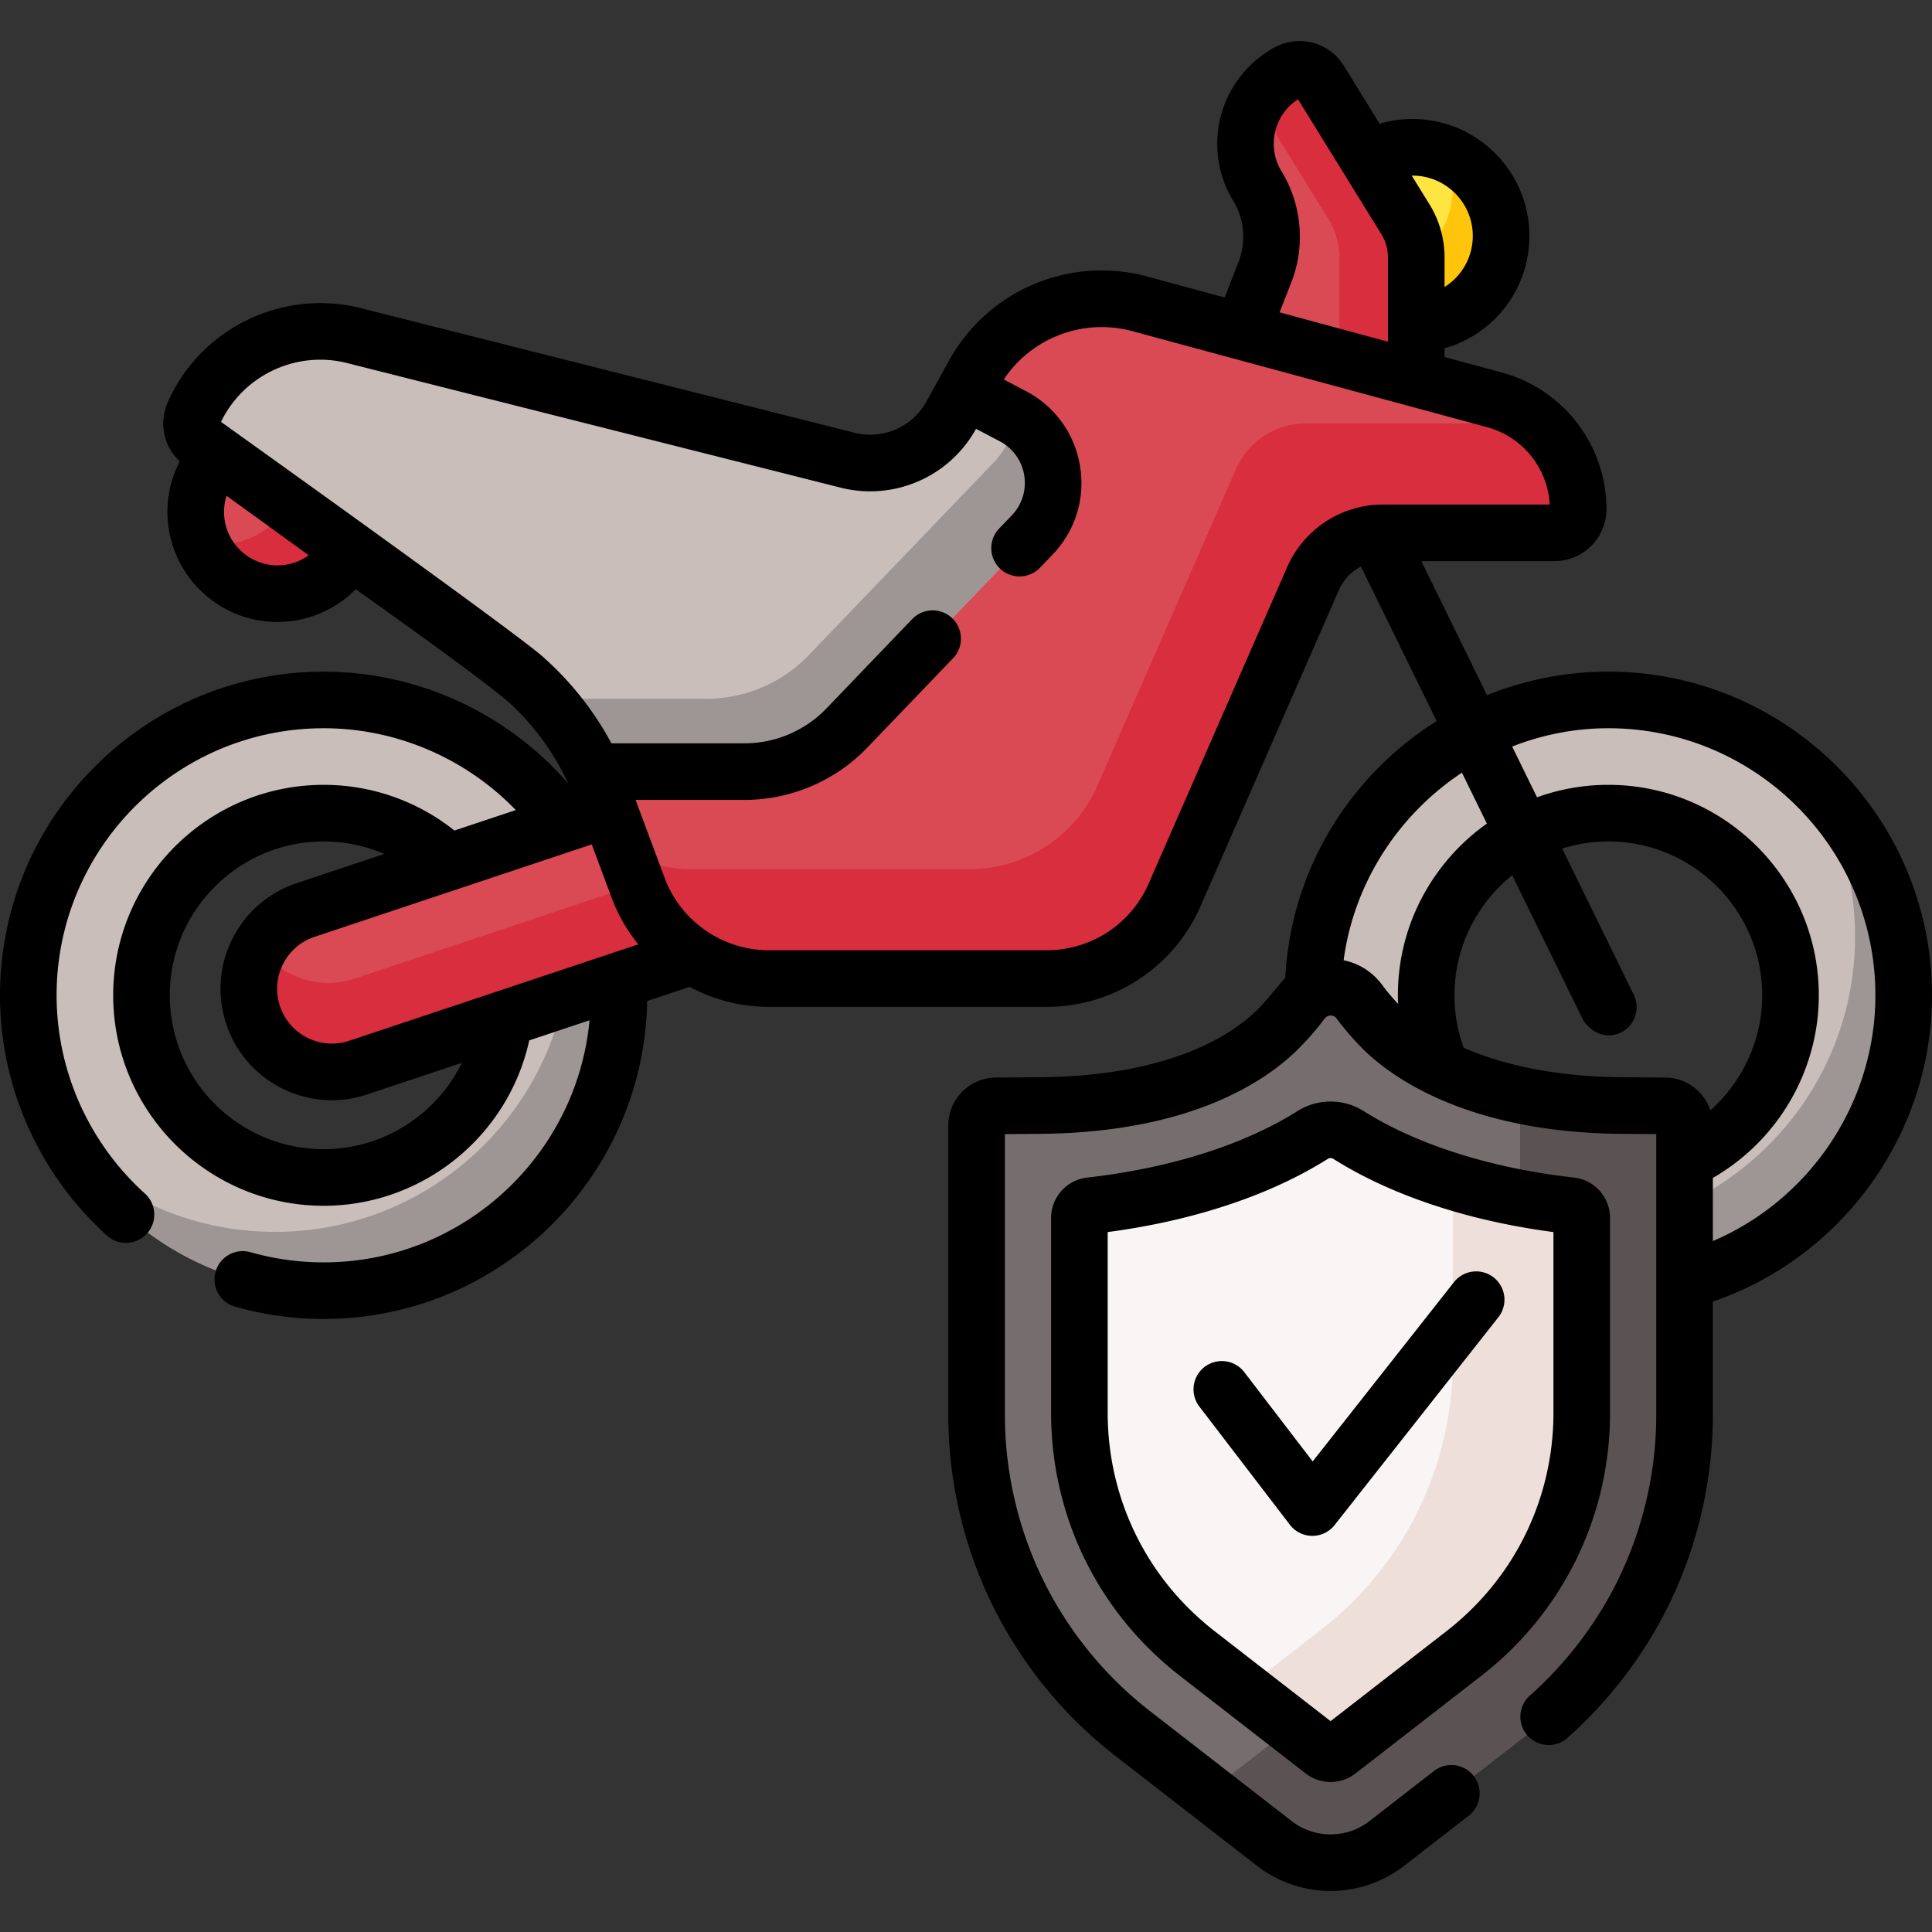 <svg height="512" width="512" xmlns="http://www.w3.org/2000/svg"><rect width="100%" height="100%" fill="#333333" stroke="none"/><path d="M85.773 342.041c-43.16 0-78.274-35.113-78.274-78.274s35.113-78.274 78.274-78.274 78.274 35.113 78.274 78.274-35.114 78.274-78.274 78.274zm0-126.551c-26.62 0-48.277 21.657-48.277 48.277s21.657 48.277 48.277 48.277 48.277-21.657 48.277-48.277-21.657-48.277-48.277-48.277zM426.227 342.041c-43.16 0-78.274-35.113-78.274-78.274s35.113-78.274 78.274-78.274 78.274 35.113 78.274 78.274-35.114 78.274-78.274 78.274zm0-126.551c-26.62 0-48.277 21.657-48.277 48.277s21.657 48.277 48.277 48.277 48.277-21.657 48.277-48.277-21.657-48.277-48.277-48.277z" fill="#c9beb9"/><path d="M139.156 206.596c7.596 12.059 12.01 26.315 12.01 41.59 0 43.16-35.113 78.274-78.274 78.274-20.618 0-39.388-8.026-53.383-21.102 13.867 22.015 38.378 36.684 66.263 36.684 43.16 0 78.274-35.113 78.274-78.274.001-22.543-9.59-42.877-24.89-57.172zM479.61 206.596c7.596 12.059 12.01 26.315 12.01 41.59 0 43.16-35.113 78.274-78.274 78.274-20.618 0-39.388-8.026-53.383-21.102 13.867 22.015 38.378 36.684 66.263 36.684 43.16 0 78.274-35.113 78.274-78.274.001-22.543-9.59-42.877-24.89-57.172z" fill="#9e9595"/><circle cx="73.539" cy="135.66" fill="#da4a54" r="21.666"/><path d="M77.901 114.434a21.6 21.6 0 0 1 1.616 8.214c0 11.966-9.7 21.666-21.666 21.666-1.494 0-2.953-.151-4.362-.439 3.237 7.892 10.992 13.452 20.049 13.452 11.966 0 21.666-9.7 21.666-21.666.001-10.472-7.428-19.209-17.303-21.227z" fill="#d82e3d"/><path d="M67.078 269.004c-3.846-11.533 2.385-24.001 13.919-27.847l103.969-34.673 13.929 41.766-103.969 34.673c-11.533 3.846-24.001-2.386-27.848-13.919z" fill="#da4a54"/><path d="m191.721 226.737-97.795 32.614c-9.485 3.163-19.597-.494-25.031-8.306-3.031 5.262-3.889 11.745-1.816 17.958 3.846 11.533 16.314 17.765 27.847 13.919l103.969-34.673z" fill="#d82e3d"/><circle cx="374.328" cy="62.511" fill="#ffe541" r="23.473"/><path d="M383.251 40.798a23.393 23.393 0 0 1 1.76 8.923c0 12.964-10.509 23.473-23.473 23.473-3.16 0-6.171-.628-8.923-1.76 3.512 8.538 11.909 14.55 21.713 14.55 12.964 0 23.473-10.509 23.473-23.473.001-9.804-6.012-18.2-14.55-21.713z" fill="#ffc50d"/><path d="m349.718 21.33 22.723 36.758a19.277 19.277 0 0 1 2.88 10.136v54.423h-59.9l19.807-50.542a25.712 25.712 0 0 0-1.999-22.786c-6.457-10.567-2.689-24.389 8.237-30.217a6.247 6.247 0 0 1 8.252 2.228z" fill="#da4a54"/><path d="M372.442 58.088 349.718 21.33a6.247 6.247 0 0 0-8.252-2.227 21.406 21.406 0 0 0-8.46 8.143l19.066 30.842a19.277 19.277 0 0 1 2.88 10.136v54.423h20.369V68.225a19.267 19.267 0 0 0-2.879-10.137z" fill="#d82e3d"/><path d="m93.793 88.932 130.821 33.025a24.52 24.52 0 0 0 27.469-11.925l5.963-10.804c8.632-15.639 26.831-23.356 44.074-18.69l93.953 25.427c13.075 3.539 22.155 15.403 22.155 28.948a6.295 6.295 0 0 1-6.295 6.295H366.49a20.213 20.213 0 0 0-18.518 12.109l-36.716 83.884a36.928 36.928 0 0 1-33.829 22.121h-73.708a36.929 36.929 0 0 1-34.605-24.036l-9.484-25.457a75.38 75.38 0 0 0-26.439-34.749l-79.835-57.79a6.295 6.295 0 0 1-1.988-7.815l.393-.822c7.529-15.742 25.113-23.992 42.032-19.721z" fill="#da4a54"/><path d="M397.772 106.502a6.294 6.294 0 0 1-6.265 5.709h-45.443a20.213 20.213 0 0 0-18.518 12.109l-36.716 83.884a36.928 36.928 0 0 1-33.829 22.121h-73.708c-6.345 0-12.403-1.644-17.726-4.561l3.547 9.522a36.928 36.928 0 0 0 34.605 24.036h73.708a36.928 36.928 0 0 0 33.829-22.121l36.716-83.884a20.215 20.215 0 0 1 18.519-12.109h45.443a6.295 6.295 0 0 0 6.295-6.295c-.001-12.946-8.307-24.338-20.457-28.411z" fill="#d82e3d"/><path d="m268.413 110.295-12.768-6.716-3.562 6.453a24.52 24.52 0 0 1-27.469 11.925L93.793 88.932c-16.919-4.271-34.502 3.979-42.031 19.721l-.393.822a6.294 6.294 0 0 0 1.988 7.815l79.834 57.789a75.393 75.393 0 0 1 24.207 29.404h39.947a37.525 37.525 0 0 0 27.07-11.538l49.108-51.156c9.198-9.582 6.647-25.31-5.11-31.494z" fill="#c9beb9"/><path d="M268.892 110.565a19.773 19.773 0 0 1-5.47 11.919l-49.108 51.156a37.525 37.525 0 0 1-27.07 11.538H144.52a75.408 75.408 0 0 1 12.877 19.305h39.947a37.525 37.525 0 0 0 27.07-11.538l49.108-51.156c9.071-9.449 6.71-24.867-4.63-31.224z" fill="#9e9595"/><path d="M352.616 281.931c-10.644 15.909-41.086 27.454-77.141 27.716v65.338a90.135 90.135 0 0 0 34.871 71.205l37.564 29.154a7.676 7.676 0 0 0 9.412 0l37.564-29.154a90.135 90.135 0 0 0 34.871-71.205v-65.338c-36.055-.261-66.497-11.807-77.141-27.716z" fill="#f9f5f5"/><path d="M385.018 302.819v57.822a90.135 90.135 0 0 1-34.871 71.205l-29.142 22.617 26.904 20.881a7.676 7.676 0 0 0 9.412 0l37.564-29.154a90.135 90.135 0 0 0 34.871-71.205v-65.338c-16.554-.12-31.923-2.62-44.738-6.828z" fill="#eedfda"/><path d="M352.615 493.625a24.297 24.297 0 0 1-14.925-5.115l-37.564-29.154c-12.79-9.927-23.314-22.859-30.434-37.399s-10.884-30.783-10.884-46.973v-76.756a5.165 5.165 0 0 1 5.127-5.165l11.418-.083c32.514-.236 52.803-9.711 63.409-20.318a67.847 67.847 0 0 0 6.282-7.229c3.806-5.07 11.414-5.075 15.196.012a65.148 65.148 0 0 0 6.227 7.216c10.171 10.171 30.896 20.082 63.41 20.318l11.418.083a5.165 5.165 0 0 1 5.127 5.165v76.756c0 16.19-3.764 32.433-10.884 46.973-7.121 14.54-17.645 27.472-30.435 37.399L367.54 488.51a24.303 24.303 0 0 1-14.925 5.115zm-63.661-174.106a3.28 3.28 0 0 0-2.907 3.262v51.564c0 25.169 11.404 48.455 31.287 63.887L350.6 464.05c1.186.92 2.845.92 4.03 0l33.265-25.818c19.883-15.432 31.287-38.717 31.287-63.887v-51.564a3.28 3.28 0 0 0-2.907-3.262c-13.598-1.535-26.474-4.456-37.982-8.656-7.822-2.854-14.84-6.244-20.946-10.092a8.863 8.863 0 0 0-9.466 0c-6.106 3.848-13.124 7.238-20.946 10.092-11.507 4.2-24.383 7.121-37.981 8.656z" fill="#766e6e"/><path d="m441.295 293.064-11.418-.083c-10.147-.074-19.146-1.09-27.034-2.762v27.284c4.381.825 8.865 1.5 13.433 2.016a3.28 3.28 0 0 1 2.907 3.262v51.564c0 25.169-11.404 48.455-31.287 63.887l-33.265 25.818a3.287 3.287 0 0 1-4.03 0l-8.155-6.329-21.801 16.92c-.139.108-.281.209-.422.313l17.468 13.557a24.3 24.3 0 0 0 14.925 5.115 24.305 24.305 0 0 0 14.925-5.115l37.564-29.153c12.79-9.927 23.314-22.859 30.435-37.399 7.12-14.54 10.884-30.783 10.884-46.973V298.23a5.167 5.167 0 0 0-5.129-5.166z" fill="#5b5353"/><path d="M426.683 322.781a10.772 10.772 0 0 0-9.565-10.714c-13.113-1.48-25.31-4.255-36.252-8.25-7.275-2.654-13.842-5.814-19.518-9.39-5.303-3.342-12.158-3.343-17.463 0-5.675 3.577-12.242 6.737-19.518 9.391-10.942 3.994-23.139 6.769-36.252 8.249h-.002a10.772 10.772 0 0 0-9.563 10.714v51.564c0 27.503 12.461 52.948 34.189 69.812l33.266 25.818c1.947 1.511 4.28 2.266 6.613 2.266s4.667-.755 6.614-2.266l33.265-25.818c21.727-16.863 34.189-42.308 34.189-69.811v-51.565zm-14.999 51.564c0 22.835-10.346 43.962-28.386 57.963l-30.683 23.814-30.683-23.813c-18.04-14.001-28.386-35.128-28.386-57.963v-47.834c12.883-1.701 24.965-4.591 35.961-8.604 8.272-3.018 15.8-6.649 22.373-10.792a1.365 1.365 0 0 1 1.469 0c6.574 4.143 14.102 7.774 22.372 10.791 10.997 4.014 23.078 6.904 35.961 8.605v47.833z"/><path d="M329.704 363.572a7.5 7.5 0 0 0-11.908 9.12l24.038 31.388a7.5 7.5 0 0 0 5.902 2.94h.052a7.498 7.498 0 0 0 5.89-2.858l43.349-55.01a7.5 7.5 0 1 0-11.78-9.284l-37.374 47.429z"/><path d="M512 263.767c0-47.295-38.478-85.773-85.773-85.773-11.181 0-22.059 2.147-32.156 6.239l-17.404-35.525h35.267c7.606 0 13.794-6.188 13.794-13.794 0-16.893-11.389-31.774-27.695-36.187l-15.211-4.117v-2.308a30.898 30.898 0 0 0 22.48-29.79c0-17.078-13.894-30.973-30.972-30.973a30.85 30.85 0 0 0-8.71 1.251l-9.522-15.404c-3.803-6.15-11.779-8.302-18.16-4.9a29.14 29.14 0 0 0-14.343 17.977 29.143 29.143 0 0 0 3.236 22.768 18.307 18.307 0 0 1 1.416 16.139l-3.71 9.466-20.458-5.537a46.17 46.17 0 0 0-52.597 22.304l-5.964 10.804a17.037 17.037 0 0 1-14.845 8.796 17.02 17.02 0 0 1-4.222-.518L95.628 81.661c-20.302-5.123-41.598 4.866-50.632 23.756-.169.43-1.642 2.878-1.745 6.672a13.785 13.785 0 0 0 4.378 10.164 29.055 29.055 0 0 0-3.254 13.408c0 16.082 13.083 29.165 29.165 29.165a29.183 29.183 0 0 0 20.732-8.66s35.144 24.776 41.374 30.679 11.325 12.966 14.945 20.789c.006.012.014.023.02.036l.007.014c-16.226-18.717-39.927-29.689-64.845-29.689C38.478 177.994 0 216.472 0 263.767c0 24.202 10.337 47.412 28.361 63.677a7.473 7.473 0 0 0 5.022 1.932 7.5 7.5 0 0 0 5.027-13.067c-14.878-13.426-23.411-32.577-23.411-52.542 0-39.025 31.749-70.774 70.774-70.774 19.269 0 37.659 7.96 50.921 21.684l-16.267 5.425a55.5 55.5 0 0 0-34.653-12.111c-30.755 0-55.776 25.021-55.776 55.776s25.021 55.776 55.776 55.776c26.324 0 48.945-18.534 54.481-43.831l15.974-5.327c-3.349 35.933-33.662 64.157-70.455 64.157a70.68 70.68 0 0 1-19.435-2.712 7.5 7.5 0 0 0-4.125 14.421 85.66 85.66 0 0 0 23.559 3.29c46.785 0 84.917-37.658 85.734-84.251l11.269-3.758c6.324 3.396 13.492 5.291 20.942 5.291h73.708a44.43 44.43 0 0 0 40.7-26.613l36.715-83.884a12.705 12.705 0 0 1 5.82-6.194l20.067 40.96a86.512 86.512 0 0 0-14.351 11.286c-15.543 15.156-24.627 35.241-25.775 56.764-.551.556-5.117 6.194-7.142 8.22-6.659 6.659-23.069 17.866-58.161 18.121l-11.419.083c-6.931.051-12.571 5.732-12.571 12.664v76.756c0 17.327 4.028 34.711 11.649 50.272s18.883 29.401 32.571 40.024l37.564 29.154a31.996 31.996 0 0 0 19.523 6.69 32 32 0 0 0 19.523-6.69l17.173-13.328a7.5 7.5 0 0 0-9.196-11.848l-17.173 13.328a16.702 16.702 0 0 1-10.327 3.54 16.697 16.697 0 0 1-10.327-3.54l-37.564-29.154c-11.892-9.23-21.677-21.254-28.297-34.773-6.621-13.519-10.121-28.621-10.121-43.674v-74.439l9.101-.066c40.443-.293 60.376-14.232 68.658-22.514a75.433 75.433 0 0 0 6.976-8.03c.529-.705 1.28-.832 1.612-.806a1.896 1.896 0 0 1 1.568.79 72.804 72.804 0 0 0 6.943 8.045c6.667 6.668 26.705 22.21 68.657 22.514l9.101.066v74.439c0 15.052-3.5 30.155-10.12 43.674-5.653 11.544-13.758 22.175-23.438 30.743a7.5 7.5 0 0 0 9.941 11.231c11.134-9.856 20.459-22.089 26.967-35.377 7.62-15.562 11.648-32.946 11.648-50.271v-30.048C488.33 333.168 512 300.416 512 263.767zM374.329 46.537c8.808 0 15.974 7.166 15.974 15.974a15.943 15.943 0 0 1-7.481 13.542v-7.829c0-4.977-1.383-9.846-4.001-14.08l-4.697-7.598c.069.001.136-.009.205-.009zm-34.702-1.127a13.896 13.896 0 0 1-1.564-11.003c.923-3.385 3.006-6.221 5.919-8.093l22.08 35.717a11.774 11.774 0 0 1 1.76 6.193V90.55L339.1 82.777l3.11-7.935c3.769-9.616 2.804-20.619-2.583-29.432zM73.539 149.827c-7.811 0-14.166-6.355-14.166-14.167 0-1.471.234-2.907.666-4.275l21.776 15.763a14.166 14.166 0 0 1-8.276 2.679zm19.015 125.982a14.428 14.428 0 0 1-11.081-.786c-3.468-1.733-6.054-4.713-7.28-8.391s-.947-7.613.786-11.081 4.713-6.054 8.391-7.28l73.453-24.496 5.264 14.129a44.036 44.036 0 0 0 7.071 12.358zm-6.781 28.735c-22.485 0-40.777-18.293-40.777-40.777s18.293-40.777 40.777-40.777c5.592 0 11.04 1.148 16.067 3.311l-23.215 7.742c-7.478 2.494-13.538 7.751-17.062 14.802-3.525 7.052-4.092 15.054-1.598 22.532 2.494 7.479 7.751 13.538 14.802 17.063a29.388 29.388 0 0 0 13.167 3.129c3.142 0 6.298-.508 9.365-1.531l25.113-8.375c-6.689 13.636-20.74 22.881-36.639 22.881zm255.328-154.233-36.715 83.884a29.431 29.431 0 0 1-26.96 17.629h-73.708c-12.227 0-23.309-7.698-27.577-19.155l-7.706-20.685h28.909c12.196 0 24.034-5.046 32.48-13.844l22.742-23.691c2.868-2.988 2.771-7.735-.217-10.603s-7.735-2.772-10.603.217l-22.742 23.691c-5.632 5.867-13.527 9.232-21.66 9.232h-35.312l-.04-.071a82.637 82.637 0 0 0-1.073-1.933l-.057-.098c-4.504-7.857-10.295-14.912-17.088-20.918-7.779-6.876-85.207-62.159-85.207-62.159 5.988-12.418 20.013-18.978 33.389-15.601l130.821 33.025c14.096 3.557 28.846-2.845 35.87-15.572l.01-.019 6.264 3.295a12.364 12.364 0 0 1 6.502 9.037 12.362 12.362 0 0 1-3.312 10.628l-3.327 3.466a7.499 7.499 0 1 0 10.82 10.386l3.327-3.466c6.032-6.284 8.692-14.818 7.297-23.416-1.394-8.598-6.615-15.854-14.324-19.909l-5.896-3.101a31.193 31.193 0 0 1 34.152-12.779l93.953 25.427c9.394 2.542 16.067 10.873 16.583 20.505H366.49a27.705 27.705 0 0 0-25.389 16.598zm14.973 104.169c2.763-20.668 14.638-38.634 31.351-49.72l6.613 13.499c-14.257 10.114-23.587 26.736-23.587 45.508 0 .764.026 1.524.056 2.283a57.834 57.834 0 0 1-4.248-5.077c-2.534-3.409-6.136-5.672-10.185-6.493zm73.857 31.002c-19.052-.138-32.685-3.749-42.04-7.812a40.427 40.427 0 0 1-2.441-13.903c0-12.852 5.982-24.326 15.302-31.806l18.741 38.254c1.648 2.676 5.39 5.565 10.034 3.435a7.5 7.5 0 0 0 3.435-10.034l-18.981-38.744a40.614 40.614 0 0 1 12.247-1.882c22.485 0 40.777 18.293 40.777 40.777 0 11.781-5.162 22.839-13.739 30.477-1.67-4.997-6.375-8.638-11.916-8.679zm23.991 43.414V312.16c17.201-9.881 28.081-28.374 28.081-48.393 0-30.755-25.021-55.776-55.776-55.776a55.518 55.518 0 0 0-18.899 3.302l-6.589-13.449c7.938-3.119 16.535-4.852 25.488-4.852 39.025 0 70.774 31.749 70.774 70.774 0 28.491-17.331 54.134-43.079 65.13z"/></svg>
